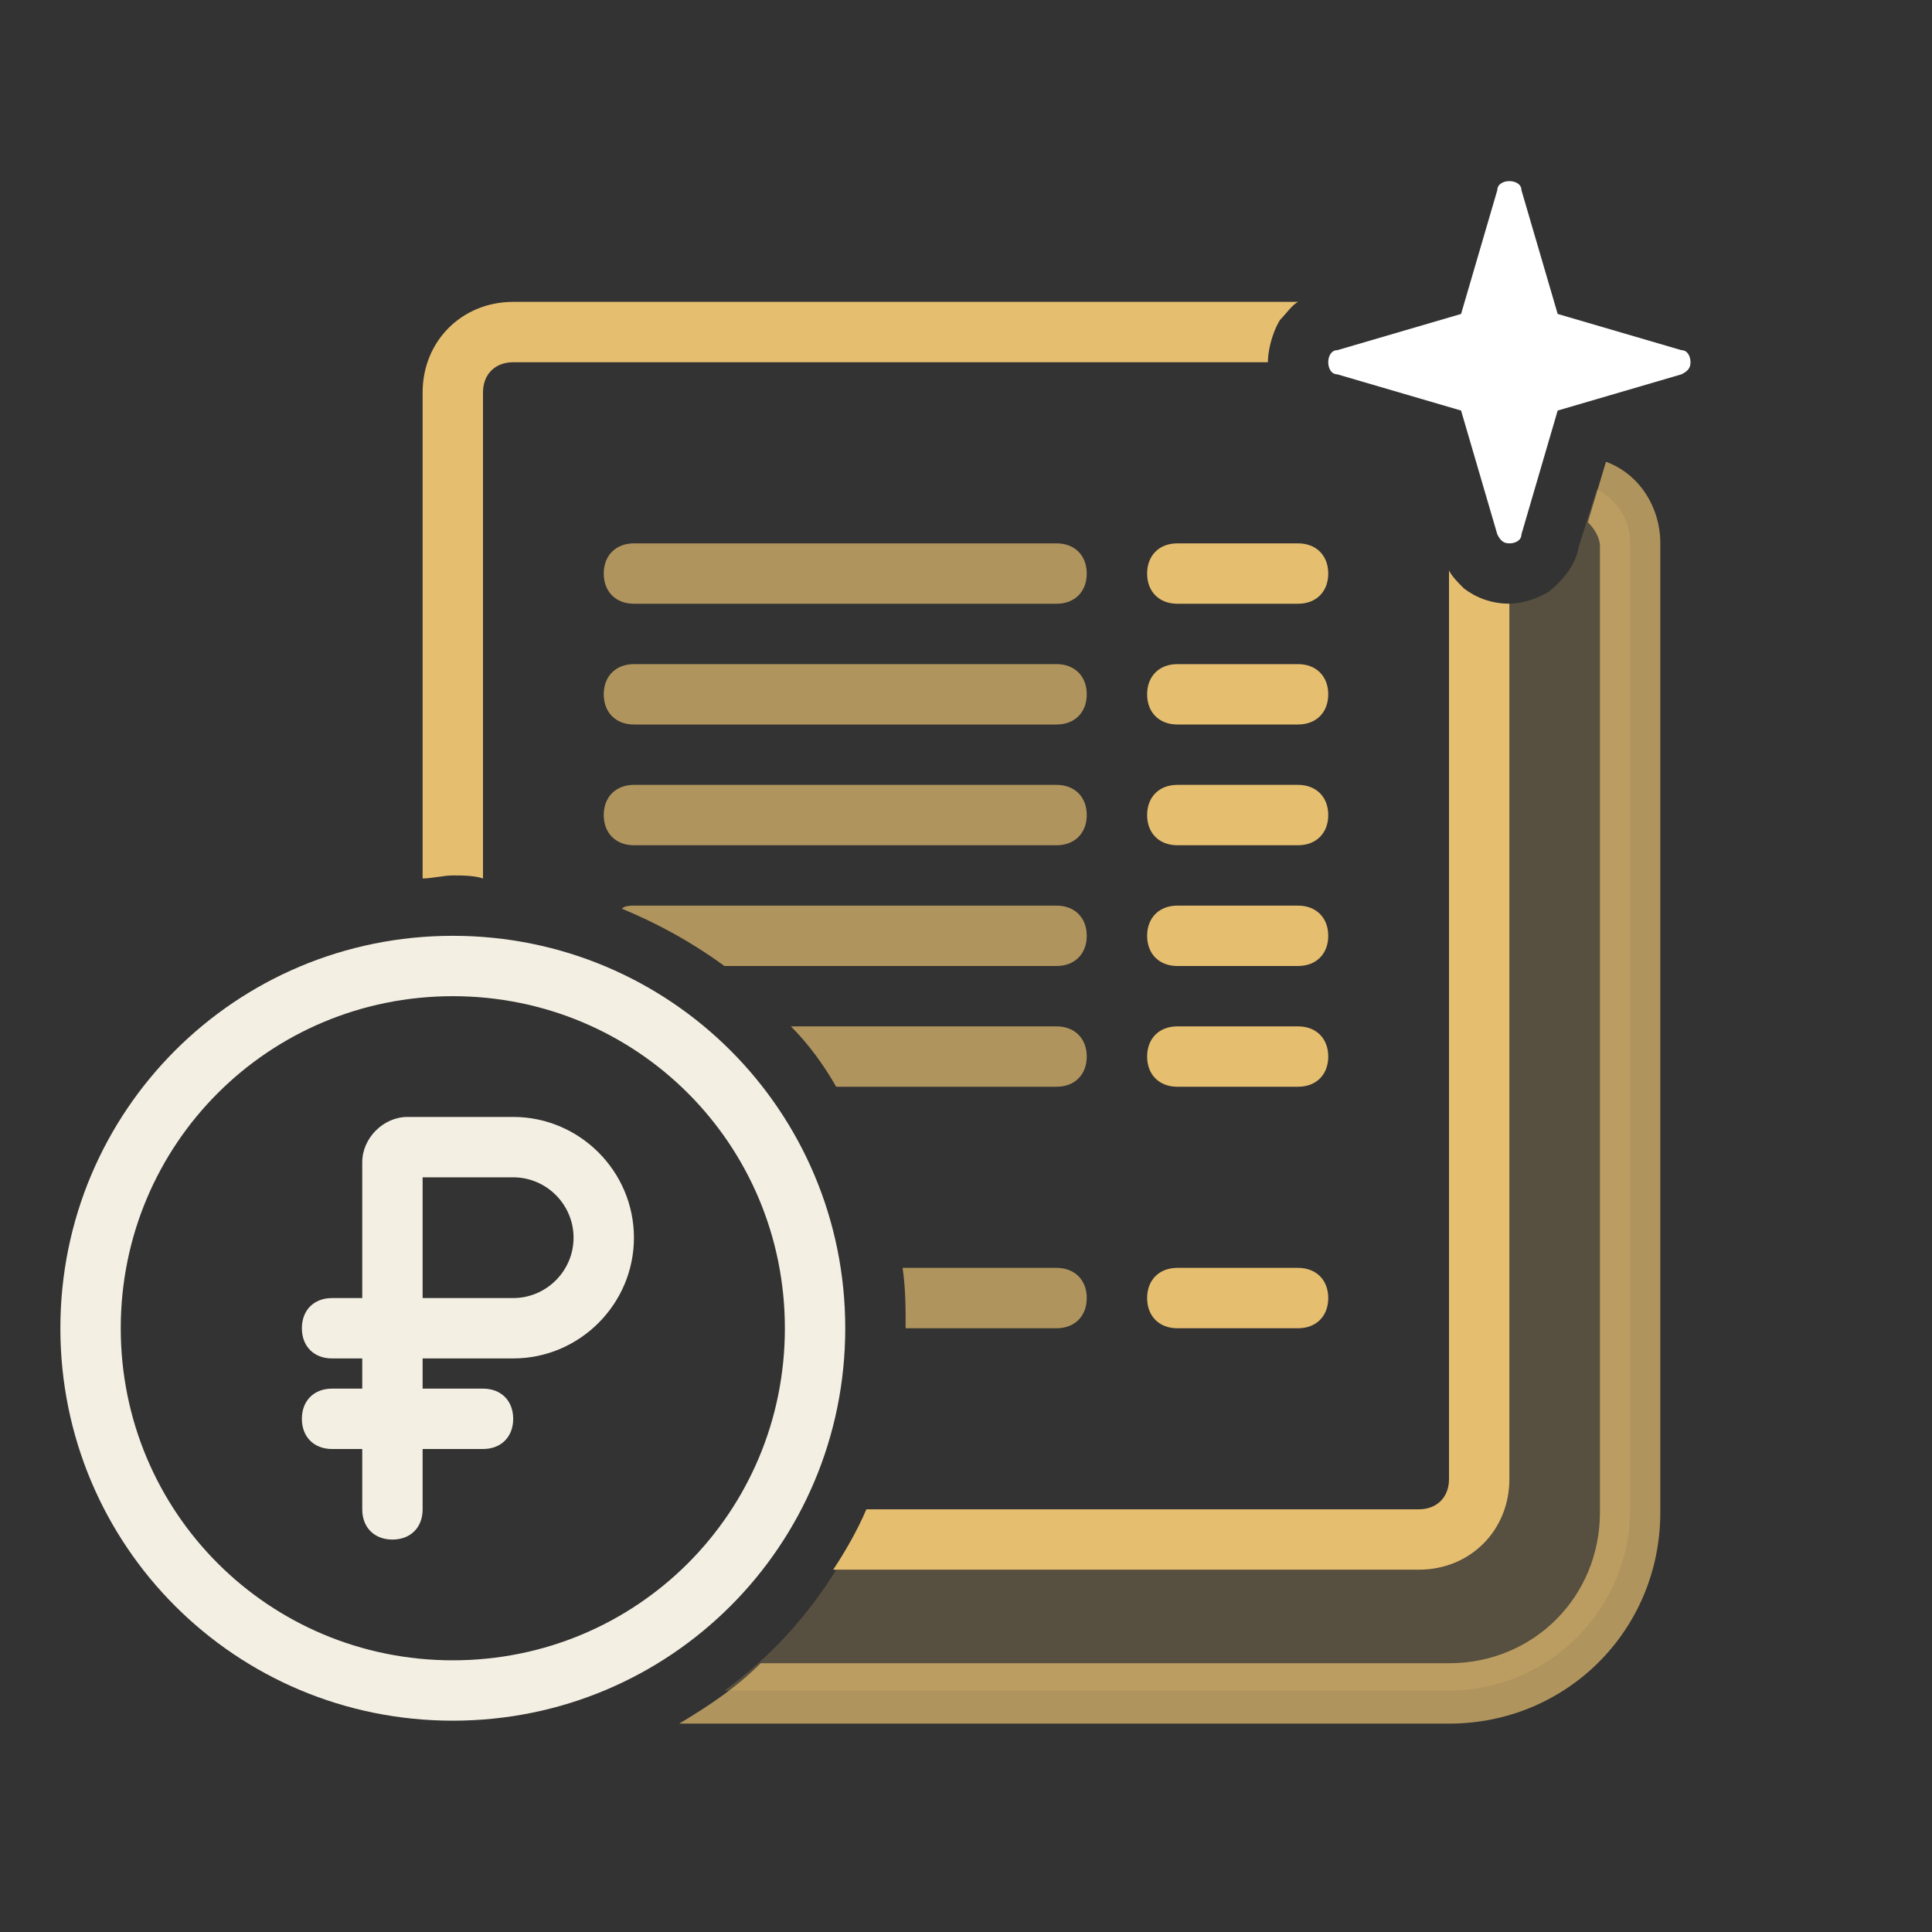 <svg width="64" height="64" viewBox="0 0 64 64" fill="none" xmlns="http://www.w3.org/2000/svg"><rect x="0" y="0" width="64" height="64" fill="#333333" stroke="none"/><path opacity=".7" d="M21 18h14c.6 0 1 .4 1 1s-.4 1-1 1H21c-.6 0-1-.4-1-1s.4-1 1-1Zm0 4h14c.6 0 1 .4 1 1s-.4 1-1 1H21c-.6 0-1-.4-1-1s.4-1 1-1Zm0 4h14c.6 0 1 .4 1 1s-.4 1-1 1H21c-.6 0-1-.4-1-1s.4-1 1-1Z" fill="#E6BE6F"/><path d="M39 18h4c.6 0 1 .4 1 1s-.4 1-1 1h-4c-.6 0-1-.4-1-1s.4-1 1-1Zm0 4h4c.6 0 1 .4 1 1s-.4 1-1 1h-4c-.6 0-1-.4-1-1s.4-1 1-1Zm0 4h4c.6 0 1 .4 1 1s-.4 1-1 1h-4c-.6 0-1-.4-1-1s.4-1 1-1Zm0 4h4c.6 0 1 .4 1 1s-.4 1-1 1h-4c-.6 0-1-.4-1-1s.4-1 1-1Zm0 4h4c.6 0 1 .4 1 1s-.4 1-1 1h-4c-.6 0-1-.4-1-1s.4-1 1-1Zm0 8h4c.6 0 1 .4 1 1s-.4 1-1 1h-4c-.6 0-1-.4-1-1s.4-1 1-1Z" fill="#E6BE6F"/><path opacity=".7" d="M35 30H21c-.1 0-.3 0-.4.1 1.2.5 2.3 1.1 3.4 1.9h11c.6 0 1-.4 1-1s-.4-1-1-1Zm0 4h-8.8c.6.6 1.1 1.3 1.5 2H35c.6 0 1-.4 1-1s-.4-1-1-1Zm0 8h-5.1c.1.7.1 1.3.1 2h5c.6 0 1-.4 1-1s-.4-1-1-1Z" fill="#E6BE6F"/><path d="m52.9 16.203-.6 1.9c-.1.6-.5 1.1-1 1.5-.5.3-1 .4-1.4.4v29c0 1.7-1.3 3-3 3H27.7c-1 1.6-2.2 2.9-3.7 4h24c3.3 0 6-2.7 6-6v-32c0-.8-.4-1.4-1.1-1.8Z" fill="#E6BE6F" fill-opacity=".2"/><path opacity=".7" d="m53.2 15.297-.6 2c.2.2.4.5.4.8v32c0 2.8-2.2 5-5 5H25.2c-.8.8-1.7 1.4-2.7 2H48c3.9 0 7-3.1 7-7v-32.1c0-1.2-.7-2.3-1.8-2.7Z" fill="#E6BE6F"/><path d="M42.4 10.6c.2-.2.4-.5.6-.6H17c-1.7 0-3 1.3-3 3v16.1c.3 0 .7-.1 1-.1.3 0 .7 0 1 .1V13c0-.6.4-1 1-1h25c0-.3.1-.9.4-1.4Zm5.6 8.298v30.1c0 .6-.4 1-1 1H28.7c-.3.7-.7 1.4-1.1 2H47c1.7 0 3-1.3 3-3v-29c-.6 0-1.1-.2-1.5-.5-.2-.2-.4-.4-.5-.6Z" fill="#E6BE6F"/><g fill="#F4EFE3"><path d="M15 31C7.8 31 2 36.8 2 44s5.8 13 13 13 13-5.8 13-13-5.8-13-13-13Zm0 24C8.9 55 4 50.1 4 44s4.9-11 11-11 11 4.9 11 11-4.9 11-11 11Z"/><path d="M17 37h-3.5c-.8 0-1.5.7-1.5 1.5V43h-1c-.6 0-1 .4-1 1s.4 1 1 1h1v1h-1c-.6 0-1 .4-1 1s.4 1 1 1h1v2c0 .6.4 1 1 1s1-.4 1-1v-2h2c.6 0 1-.4 1-1s-.4-1-1-1h-2v-1h3c2.2 0 4-1.8 4-4s-1.8-4-4-4Zm0 6h-3v-4h3c1.1 0 2 .9 2 2s-.9 2-2 2Z"/></g><path d="M44.3 11.6c-.2 0-.3.2-.3.4s.1.4.3.4l4.1 1.2 1.2 4.1c.1.2.2.3.4.3s.4-.1.4-.3l1.2-4.1 4.1-1.2c.2-.1.3-.2.3-.4s-.1-.4-.3-.4l-4.1-1.2-1.2-4.1c0-.2-.2-.3-.4-.3s-.4.1-.4.3l-1.2 4.1-4.1 1.2Z" fill="#fff"/></svg>